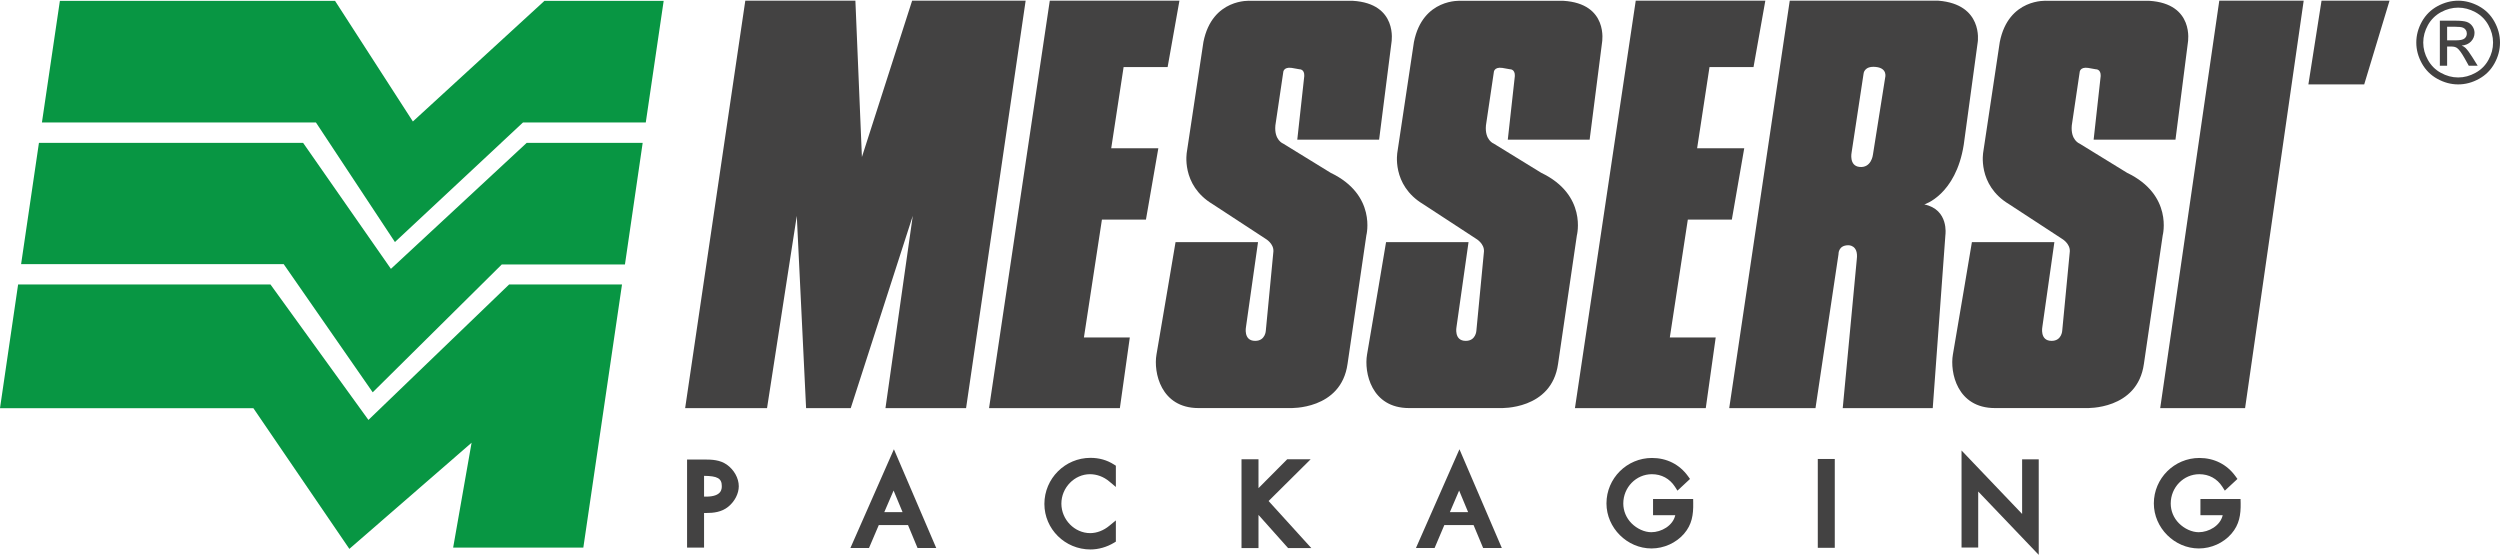 <?xml version="1.0" encoding="UTF-8"?>
<!DOCTYPE svg PUBLIC "-//W3C//DTD SVG 1.1//EN" "http://www.w3.org/Graphics/SVG/1.1/DTD/svg11.dtd">
<!-- Creator: CorelDRAW 2018 (64-Bit Evaluation Version) -->
<svg xmlns="http://www.w3.org/2000/svg" xml:space="preserve" width="468px" height="104px" version="1.1" style="shape-rendering:geometricPrecision; text-rendering:geometricPrecision; image-rendering:optimizeQuality; fill-rule:evenodd; clip-rule:evenodd"
viewBox="0 0 468 103.74"
 xmlns:xlink="http://www.w3.org/1999/xlink">
 <defs>
  <style type="text/css">
   <![CDATA[
    .fil1 {fill:#434242;fill-rule:nonzero}
    .fil0 {fill:#089643;fill-rule:nonzero}
   ]]>
  </style>
 </defs>
 <g id="Layer_x0020_1">
  <g id="_3015248575136">
   <g>
    <polygon class="fil0" points="11.21,0.03 7.85,22.79 59.14,22.79 73.93,45.18 97.91,22.79 120.89,22.79 124.24,0.03 101.92,0.03 77.29,22.61 62.72,0.03 "/>
    <polygon class="fil0" points="7.29,26.61 56.74,26.61 73.18,50.2 98.6,26.61 120.31,26.61 116.99,49.38 93.93,49.38 69.77,73.31 53.11,49.32 3.95,49.32 "/>
    <polygon class="fil0" points="95.31,53.12 68.97,78.48 50.63,53.12 3.39,53.12 0,76.28 47.43,76.28 65.4,102.62 88.28,82.75 84.83,102.38 109.2,102.38 116.44,53.12 "/>
   </g>
   <g>
    <path class="fil1" d="M362.86 0l-27.82 0 -11.33 76.27 16.15 0 4.31 -28.82c0,0 -0.09,-1.67 1.84,-1.67 0,0 1.93,-0.09 1.58,2.63l-2.63 27.86 16.85 0 2.37 -32.42c0,0 0.7,-4.75 -3.95,-5.71 0,0 5.88,-1.76 7.38,-11.15l2.63 -19.31c0,0 1.05,-7.02 -7.38,-7.68zm-9.96 14.42l-2.29 14.43c0,0 -0.28,2.5 -2.51,2.27 -2,-0.21 -1.48,-2.7 -1.48,-2.7l2.24 -14.75c0,0 0.07,-1.49 2.28,-1.27 2.3,0.23 1.76,2.02 1.76,2.02z"/>
    <polygon class="fil1" points="128.26,76.27 143.59,76.27 149.16,40.28 150.9,76.27 159.26,76.27 170.87,40.28 165.76,76.27 180.85,76.27 192,0 170.75,0 161.35,29.26 160.13,0 139.52,0 "/>
    <polygon class="fil1" points="185.15,76.27 209.64,76.27 211.5,63.04 202.91,63.04 206.28,40.98 214.52,40.98 216.84,27.63 208.02,27.63 210.34,12.42 218.58,12.42 220.79,0 196.52,0 "/>
    <polygon class="fil1" points="294.83,76.27 319.32,76.27 321.18,63.04 312.59,63.04 315.96,40.98 324.2,40.98 326.52,27.63 317.7,27.63 320.02,12.42 328.26,12.42 330.47,0 306.21,0 "/>
    <path class="fil1" d="M242.85 26.01l15.32 0 2.32 -18.23c0,0 1.28,-7.25 -7.26,-7.76l-19.17 0c0,0 -7.14,-0.53 -8.78,7.71l-3.1 20.58c0,0 -1.18,6.17 4.83,9.78l9.95 6.51c0,0 1.51,0.88 1.42,2.34l-1.42 14.83c0,0 -0.07,1.91 -1.99,1.91 -2.26,0 -1.72,-2.62 -1.72,-2.62l2.25 -15.86 -15.44 0c0,0 -2.6,15.46 -3.57,21.05 -0.57,3.29 0.78,10.01 7.87,10.01l17.13 0c0,0 9.56,0.4 10.77,-8.27l3.52 -24.06c0,0 1.99,-7.56 -6.68,-11.71l-8.88 -5.46c0,0 -1.73,-0.63 -1.47,-3.42l1.47 -9.92c0,0 0,-1.06 1.58,-0.84l1.47 0.26c0,0 0.95,-0.05 0.89,1.26l-1.31 11.91z"/>
    <path class="fil1" d="M282.26 26.01l15.32 0 2.33 -18.23c0,0 1.28,-7.25 -7.27,-7.76l-19.16 0c0,0 -7.15,-0.53 -8.79,7.71l-3.09 20.58c0,0 -1.19,6.17 4.82,9.78l9.96 6.51c0,0 1.5,0.88 1.42,2.34l-1.42 14.83c0,0 -0.08,1.91 -1.99,1.91 -2.26,0 -1.73,-2.62 -1.73,-2.62l2.25 -15.86 -15.44 0c0,0 -2.59,15.46 -3.56,21.05 -0.57,3.29 0.77,10.01 7.86,10.01l17.13 0c0,0 9.56,0.4 10.77,-8.27l3.52 -24.06c0,0 1.99,-7.56 -6.67,-11.71l-8.88 -5.46c0,0 -1.73,-0.63 -1.47,-3.42l1.47 -9.92c0,0 0,-1.06 1.58,-0.84l1.47 0.26c0,0 0.94,-0.05 0.89,1.26l-1.32 11.91z"/>
    <path class="fil1" d="M391.93 26.01l15.32 0 2.33 -18.23c0,0 1.28,-7.25 -7.27,-7.76l-19.16 0c0,0 -7.15,-0.53 -8.79,7.71l-3.09 20.58c0,0 -1.18,6.17 4.82,9.78l9.96 6.51c0,0 1.5,0.88 1.42,2.34l-1.42 14.83c0,0 -0.08,1.91 -1.99,1.91 -2.26,0 -1.73,-2.62 -1.73,-2.62l2.25 -15.86 -15.44 0c0,0 -2.59,15.46 -3.56,21.05 -0.57,3.29 0.77,10.01 7.87,10.01l17.12 0c0,0 9.56,0.4 10.77,-8.27l3.52 -24.06c0,0 1.99,-7.56 -6.67,-11.71l-8.88 -5.46c0,0 -1.73,-0.63 -1.47,-3.42l1.47 -9.92c0,0 0,-1.06 1.57,-0.84l1.47 0.26c0,0 0.95,-0.05 0.9,1.26l-1.32 11.91z"/>
    <polygon class="fil1" points="415.45,0 431.25,0 420.28,76.27 404.39,76.27 "/>
    <polygon class="fil1" points="434.59,0 447.32,0 442.58,15.67 432.13,15.67 "/>
    <polygon class="fil1" points="245.36,85.84 240.97,85.84 235.59,91.25 235.59,85.84 232.41,85.84 232.41,102.47 235.59,102.47 235.59,96.26 241.13,102.47 245.48,102.47 237.48,93.66 "/>
    <polygon class="fil1" points="340.29,102.42 343.47,102.42 343.47,85.79 340.29,85.79 "/>
    <path class="fil1" d="M419.43 93.28l-7.51 0 0 3.04 4.17 0c-0.45,1.97 -2.61,3.18 -4.5,3.18 -1.25,0 -2.67,-0.64 -3.7,-1.68 -0.99,-1 -1.53,-2.31 -1.53,-3.69 0,-3.03 2.4,-5.49 5.35,-5.49 1.8,0 3.33,0.83 4.3,2.33l0.48 0.75 2.36 -2.19 -0.39 -0.54c-1.59,-2.19 -3.98,-3.39 -6.73,-3.39 -4.7,0 -8.53,3.82 -8.53,8.51 0,4.57 3.86,8.43 8.43,8.43 2.33,0 4.6,-1.03 6.09,-2.75 1.49,-1.73 1.77,-3.56 1.73,-5.77l-0.02 -0.74z"/>
    <path class="fil1" d="M309.45 93.28l0 3.04 4.16 0c-0.44,1.97 -2.61,3.18 -4.49,3.18 -1.26,0 -2.68,-0.64 -3.71,-1.68 -0.98,-1 -1.53,-2.31 -1.53,-3.69 0,-3.03 2.4,-5.49 5.36,-5.49 1.8,0 3.32,0.83 4.3,2.33l0.48 0.75 2.35 -2.19 -0.39 -0.54c-1.59,-2.19 -3.97,-3.39 -6.73,-3.39 -4.7,0 -8.52,3.82 -8.52,8.51 0,4.57 3.86,8.43 8.43,8.43 2.32,0 4.6,-1.03 6.09,-2.75 1.49,-1.73 1.76,-3.56 1.72,-5.77l-0.01 -0.74 -7.51 0z"/>
    <polygon class="fil1" points="367.2,102.37 370.32,102.37 370.32,91.88 381.65,103.74 381.65,85.86 378.54,85.86 378.54,96.08 367.2,84.2 "/>
    <path class="fil1" d="M167.28 91.7l1.68 4.04 -3.42 0 1.74 -4.04zm-8.08 10.75l3.48 0 1.83 -4.29 5.47 0 1.78 4.29 3.5 0 -7.92 -18.48 -8.14 18.48z"/>
    <path class="fil1" d="M273.15 91.7l1.68 4.04 -3.41 0 1.73 -4.04zm-8.08 10.75l3.49 0 1.82 -4.29 5.47 0 1.79 4.29 3.5 0 -7.93 -18.48 -8.14 18.48z"/>
    <path class="fil1" d="M204.14 85.58c-4.76,0 -8.63,3.87 -8.63,8.63 0,4.7 3.87,8.52 8.63,8.52 1.5,0 3.06,-0.45 4.39,-1.25l0.36 -0.22 0 -3.97 -1.22 1c-1.07,0.89 -2.35,1.38 -3.59,1.38 -2.92,0 -5.39,-2.53 -5.39,-5.52 0,-2.99 2.45,-5.51 5.35,-5.51 1.29,0 2.58,0.48 3.62,1.36l1.23 1.03 0 -3.98 -0.35 -0.22c-1.32,-0.84 -2.77,-1.25 -4.4,-1.25z"/>
    <path class="fil1" d="M135.12 90.85c0,0.55 0,1.99 -2.95,1.99l-0.37 0 0 -3.89c2.51,0.02 3.32,0.49 3.32,1.9zm0.91 -4.02c-1.25,-0.86 -2.69,-0.94 -4.18,-0.94l-3.23 0 0 16.49 3.18 0 0 -6.48 0.47 0c1.23,0 2.81,-0.14 4.07,-1.18 1.21,-0.99 1.96,-2.46 1.96,-3.82 0,-1.52 -0.89,-3.11 -2.27,-4.07z"/>
    <path class="fil1" d="M458.1 7.42l1.65 0c0.79,0 1.32,-0.11 1.61,-0.35 0.29,-0.24 0.43,-0.54 0.43,-0.93 0,-0.25 -0.07,-0.48 -0.21,-0.67 -0.13,-0.2 -0.32,-0.35 -0.57,-0.44 -0.25,-0.1 -0.7,-0.15 -1.37,-0.15l-1.54 0 0 2.54zm-1.36 4.75l0 -8.43 2.89 0c0.99,0 1.71,0.08 2.15,0.23 0.44,0.16 0.8,0.43 1.06,0.82 0.26,0.38 0.39,0.79 0.39,1.23 0,0.62 -0.22,1.15 -0.65,1.61 -0.44,0.46 -1.03,0.71 -1.75,0.77 0.3,0.12 0.53,0.27 0.71,0.44 0.34,0.34 0.76,0.89 1.25,1.68l1.03 1.65 -1.67 0 -0.74 -1.33c-0.59,-1.05 -1.06,-1.7 -1.42,-1.96 -0.25,-0.2 -0.62,-0.3 -1.1,-0.3l-0.79 0 0 3.59 -1.36 0zm3.43 -10.87c-1.1,0 -2.17,0.28 -3.21,0.84 -1.04,0.57 -1.86,1.37 -2.45,2.42 -0.58,1.05 -0.88,2.14 -0.88,3.28 0,1.13 0.29,2.21 0.87,3.24 0.58,1.04 1.38,1.85 2.42,2.42 1.04,0.58 2.12,0.87 3.25,0.87 1.13,0 2.21,-0.29 3.25,-0.87 1.04,-0.57 1.85,-1.38 2.42,-2.42 0.58,-1.03 0.86,-2.11 0.86,-3.24 0,-1.14 -0.29,-2.23 -0.88,-3.28 -0.58,-1.05 -1.39,-1.85 -2.44,-2.42 -1.05,-0.56 -2.11,-0.84 -3.21,-0.84zm0 -1.3c1.32,0 2.6,0.34 3.85,1.01 1.26,0.68 2.23,1.64 2.93,2.9 0.7,1.26 1.05,2.56 1.05,3.93 0,1.35 -0.34,2.64 -1.03,3.89 -0.69,1.25 -1.65,2.21 -2.9,2.9 -1.24,0.69 -2.54,1.04 -3.9,1.04 -1.35,0 -2.65,-0.35 -3.9,-1.04 -1.24,-0.69 -2.21,-1.65 -2.9,-2.9 -0.69,-1.25 -1.04,-2.54 -1.04,-3.89 0,-1.37 0.35,-2.67 1.05,-3.93 0.71,-1.26 1.69,-2.22 2.94,-2.9 1.25,-0.67 2.54,-1.01 3.85,-1.01z"/>
   </g>
  </g>
 </g>
</svg>
